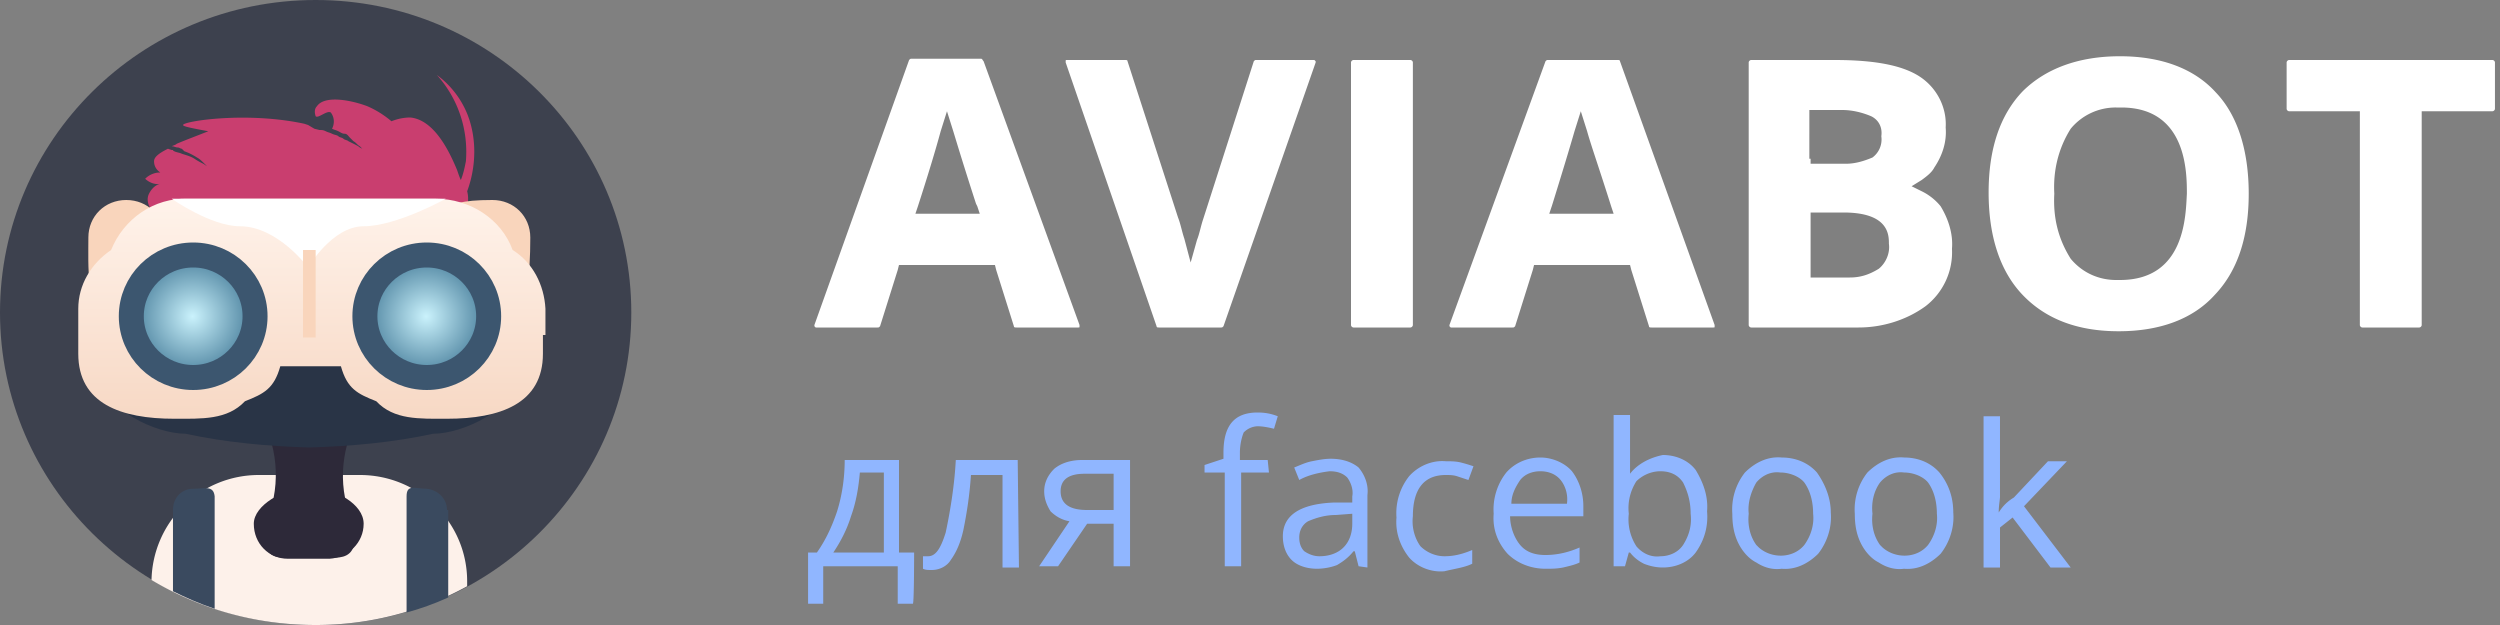 <svg xmlns="http://www.w3.org/2000/svg" width="100" height="25" viewBox="0 0 100 25">
    <rect x="0" y="0" width="100" height="25" fill="#808080" stroke="none"/>
    <defs>
        <linearGradient id="a" x1="49.459%" x2="49.459%" y1="100.063%" y2=".219%">
            <stop offset="0%" stop-color="#F7D8C4"/>
            <stop offset="100%" stop-color="#FFF3EB"/>
        </linearGradient>
        <radialGradient id="b" cx="49.49%" cy="50.133%" r="51.216%" fx="49.49%" fy="50.133%" gradientTransform="matrix(.99 0 0 1 .005 0)">
            <stop offset="0%" stop-color="#CAF2FC"/>
            <stop offset="100%" stop-color="#487E9B"/>
        </radialGradient>
    </defs>
    <g fill="none" fill-rule="nonzero">
        <path fill="#90B6FF" d="M36.566 22.1h-.606v-3.7h-2.172c0 .7-.101 1.4-.303 2.05-.202.6-.455 1.15-.808 1.65h-.354v2.05h.606v-1.5h2.98v1.5h.606c.05 0 .05-2.05.05-2.05zm-3.233 0c.303-.45.556-.95.707-1.45.202-.55.303-1.15.354-1.75h.96v3.2h-2.02zm7.374-3.7h-2.475c-.05.95-.202 1.95-.404 2.9-.202.65-.404.95-.707.95h-.202v.5c.101.05.202.05.354.05.303 0 .606-.15.757-.4.253-.35.404-.75.505-1.2.152-.75.253-1.45.303-2.2h1.263v3.7h.657l-.05-4.3zm2.778 2.55h1.06v1.7h.657V18.4h-1.92c-.403 0-.807.1-1.11.35-.253.25-.404.55-.404.9 0 .3.1.55.252.8.202.2.455.35.758.4l-1.212 1.8h.757l1.162-1.7zm-.101-2h1.161v1.45h-1.06c-.707 0-1.06-.25-1.06-.75 0-.45.302-.7.959-.7zm7.323-.55h-1.111v-.3c0-.25.05-.55.151-.8a.815.815 0 0 1 .556-.25c.202 0 .455.05.657.1l.151-.5c-.252-.1-.505-.15-.808-.15-.91 0-1.364.5-1.364 1.6v.25l-.757.25v.3h.808v3.75h.656V18.9h1.112l-.05-.5zm3.99 4.3v-2.9c.05-.4-.101-.8-.354-1.1-.303-.25-.707-.35-1.11-.35-.253 0-.506.05-.758.1-.253.05-.455.15-.707.25l.202.5c.353-.2.808-.3 1.212-.35.252 0 .505.05.707.25.151.2.252.5.202.75v.25h-.707c-1.364.05-2.07.5-2.07 1.35 0 .35.1.7.353.95.252.25.656.35 1.01.35.252 0 .555-.05.808-.15.252-.15.454-.3.656-.55h.05l.152.6.354.05zm-2.525-.65c-.152-.15-.202-.35-.202-.55 0-.25.1-.5.353-.65.354-.15.707-.25 1.111-.25l.657-.05v.4c0 .35-.101.7-.354.95-.252.25-.606.35-.96.35-.252 0-.454-.1-.605-.2zm6.717.5V22c-.354.15-.707.25-1.111.25-.354 0-.707-.15-.96-.4-.252-.35-.353-.8-.303-1.2 0-1.1.455-1.65 1.313-1.65.152 0 .303 0 .455.05l.454.15.202-.55c-.151-.05-.303-.1-.505-.15-.202-.05-.404-.05-.606-.05-.555-.05-1.11.2-1.464.6a2.387 2.387 0 0 0-.505 1.65c-.05.6.151 1.15.505 1.6.353.4.909.6 1.414.55.404-.1.808-.15 1.11-.3zm3.636.15c.202-.05.455-.1.657-.2v-.6c-.455.2-.91.3-1.364.3-.404 0-.757-.1-1.01-.4-.252-.3-.404-.75-.404-1.15h2.93v-.4c0-.5-.152-1-.455-1.4-.303-.35-.808-.55-1.263-.55-.505 0-1.01.2-1.363.6a2.387 2.387 0 0 0-.506 1.65c-.05.6.152 1.15.556 1.6.404.4.96.6 1.515.6.253 0 .455 0 .707-.05zm-.1-3.5c.201.25.302.6.252.95h-2.222c0-.35.151-.65.353-.95.202-.25.505-.35.808-.35.303 0 .606.1.808.35zm2.777-.25V16.6h-.657v6.05H65l.152-.55h.05c.152.2.354.35.556.45.252.1.505.15.757.15.505 0 1.01-.2 1.313-.6.354-.5.505-1.05.455-1.65.05-.6-.152-1.15-.455-1.65-.303-.4-.808-.6-1.313-.6-.505.1-1.01.35-1.313.75zm2.121.35c.202.4.303.8.303 1.25.05.45-.05.85-.303 1.25-.202.3-.555.45-.909.45-.353.05-.707-.1-.96-.4-.252-.4-.353-.85-.302-1.3-.051-.45.05-.9.303-1.3.252-.25.606-.4.96-.4.403 0 .706.15.908.45zm5.354-.4c-.354-.4-.859-.6-1.414-.6-.556-.05-1.061.2-1.465.6a2.387 2.387 0 0 0-.505 1.65c0 .4.05.8.252 1.2.152.3.404.6.708.75.303.2.656.3 1.01.25.555.05 1.06-.2 1.464-.6.354-.45.556-1.05.505-1.65 0-.55-.202-1.1-.555-1.6zm-2.424.4c.252-.3.606-.45.96-.4.353 0 .757.15.959.4.252.35.353.8.353 1.25.05.45-.1.9-.353 1.25-.455.55-1.313.55-1.818.1l-.101-.1c-.253-.35-.354-.8-.304-1.25-.05-.45.102-.9.304-1.25zm7.323-.4c-.354-.4-.859-.6-1.414-.6-.556-.05-1.061.2-1.465.6a2.387 2.387 0 0 0-.505 1.65c0 .4.05.8.252 1.2.152.3.404.6.708.75.303.2.656.3 1.01.25.555.05 1.06-.2 1.464-.6.354-.45.556-1.05.505-1.65 0-.55-.151-1.1-.555-1.6zm-2.374.4c.253-.3.606-.45.96-.4.353 0 .757.15.96.4.252.35.353.8.353 1.25.05.45-.101.9-.354 1.25-.454.55-1.313.55-1.818.1l-.101-.1c-.253-.35-.354-.8-.303-1.25-.05-.45.05-.9.303-1.25zm4.747 1.2c0-.3.051-.5.051-.65v-3.2h-.657v6.05H80v-1.6l.505-.4 1.515 2h.808l-1.868-2.45 1.717-1.8h-.758l-1.363 1.45c-.253.15-.455.35-.607.6z"/>
        <g fill="#FFF">
            <path d="M84.798 2.25c-1.667 0-2.98.5-3.889 1.4-.909.95-1.364 2.3-1.364 4.05s.455 3.15 1.364 4.1c.91.95 2.172 1.45 3.838 1.45 1.667 0 2.98-.5 3.839-1.45.909-.95 1.363-2.3 1.363-4.05s-.454-3.15-1.313-4.05c-.858-.95-2.171-1.45-3.838-1.45zm0 8.95h-.152c-.707 0-1.363-.3-1.818-.85-.505-.8-.707-1.65-.656-2.6-.05-.9.151-1.8.656-2.6a2.332 2.332 0 0 1 1.818-.85h.202c2.627 0 2.627 2.6 2.627 3.45-.05.85-.05 3.45-2.677 3.45zM76.768 3.05c-.707-.45-1.819-.65-3.384-.65H70.05c-.051 0-.102.05-.102.1V13c0 .05.051.1.102.1h4.292c.96 0 1.92-.3 2.677-.85a2.719 2.719 0 0 0 1.06-2.3c.051-.6-.15-1.2-.454-1.7a2.232 2.232 0 0 0-.757-.6l-.404-.2.404-.25c.202-.15.404-.3.505-.5.303-.45.505-1 .454-1.6.05-.8-.353-1.6-1.06-2.05zm-4.394 3.3V4.4h1.313c.404 0 .808.1 1.161.25.304.15.455.45.405.8a.9.9 0 0 1-.354.85c-.354.15-.707.25-1.06.25h-1.415v-.2h-.05zm2.778 4.4c-.405.25-.758.35-1.162.35H72.424V8.5H73.737c1.819 0 1.819.9 1.819 1.25.05.35-.101.75-.404 1zM61.364 10.6h3.838l.05.2.708 2.25c0 .05.05.05.1.05h2.475c.05 0 .05 0 .05-.05V13L64.799 2.45c0-.05-.05-.05-.101-.05h-2.778c-.05 0-.05 0-.1.05L57.978 13v.05l.051.05h2.475c.05 0 .05 0 .101-.05l.707-2.25.05-.2zm.707-2.35c.404-1.3.707-2.3.909-3l.252-.8.253.8c.151.55.505 1.55.96 3l.1.3H61.97l.1-.3zM94.394 13c0 .05.05.1.1.1h2.274c.05 0 .1-.05.1-.1V4.45h2.829c.05 0 .101-.05.101-.1V2.5c0-.05-.05-.1-.101-.1h-8.131c-.05 0-.101.05-.101.1v1.85c0 .05.05.1.1.1h2.829V13zM52.626 2.45l-.05-.05h-2.323c-.051 0-.051 0-.101.05l-2.02 6.3c-.102.3-.152.6-.253.85l-.253.9-.252-.95c-.101-.3-.152-.6-.253-.85l-2.02-6.25c0-.05-.05-.05-.101-.05h-2.323c-.05 0-.05 0-.05.05v.05l3.636 10.55c0 .05.05.05.1.05h2.475c.05 0 .05 0 .101-.05L52.626 2.5v-.05zM56.162 2.4h-2.02c-.051 0-.102.05-.102.1V13c0 .05.05.1.101.1h2.273c.05 0 .101-.05.101-.1V2.5c0-.05-.05-.1-.1-.1h-.253zM39.242 2.35h-2.777c-.05 0-.05 0-.101.05L32.576 13v.05l.05.05h2.475c.05 0 .05 0 .101-.05l.707-2.25.05-.2h3.839l.05.2.708 2.25c0 .05.05.05.1.05h2.475c.05 0 .05 0 .05-.05V13L39.344 2.45c-.05-.05-.05-.1-.1-.1v-.1.1zm-.404 6.2h-2.222l.101-.3c.404-1.25.707-2.25.91-3l.252-.8.252.8c.152.5.455 1.5.91 2.9l.05.1.1.3h-.353z"/>
        </g>
        <ellipse cx="12.626" cy="12.5" fill="#3D414E" rx="12.626" ry="12.5"/>
        <path fill="#FDF1EA" d="M14.394 19h-4.04a4.29 4.29 0 0 0-4.293 4.2c1.919 1.15 4.141 1.8 6.565 1.8 2.172 0 4.243-.55 6.06-1.55v-.2c0-2.35-1.918-4.25-4.292-4.25z"/>
        <path fill="#2D2939" d="M13.94 20.45c.807 2.25-.607 1.85-1.263 1.8h-.606c-.657.05-2.02.45-1.263-1.8.455-1.45.202-2.95-.606-4.2h4.394c-.859 1.25-1.111 2.8-.657 4.2z"/>
        <path fill="#2D2939" d="M12.121 19.55h.505c.758 0 1.92.6 1.92 1.4 0 .75-.607 1.35-1.364 1.4h-1.667c-.757 0-1.363-.6-1.363-1.4 0-.75 1.212-1.4 1.97-1.4z"/>
        <g fill="#3A4A5F">
            <path d="M7.727 19.55c-.05 0-.05 0 0 0-.454 0-.808.35-.808.85v3.25c.505.25 1.06.5 1.667.7v-4.5c-.05-.45-.404-.3-.859-.3zM17.879 20.4c0-.45-.354-.8-.808-.85-.455 0-.808-.2-.808.3v4.65c.555-.15 1.11-.35 1.666-.6v-3.5h-.05z"/>
        </g>
        <path fill="#293446" d="M6.313 12.95h12.07c1.213 0 2.223 1 2.223 2.2 0 1.2-2.07 2.2-3.283 2.2-1.616.35-3.283.5-4.95.55-1.666-.05-3.333-.2-4.949-.55-1.212 0-3.283-1-3.283-2.2 0-1.2.96-2.2 2.172-2.2z"/>
        <path fill="#C93E6F" d="M18.687 4.55A3.633 3.633 0 0 0 17.475 3c.858.95 1.262 2.2 1.161 3.45-.05.25-.1.5-.202.75-.05-.1-.1-.25-.151-.4-.253-.6-.859-2-1.869-2.1-.252 0-.505.05-.757.15a3.848 3.848 0 0 0-.96-.6c-.657-.25-1.717-.45-2.02 0-.101.1-.101.25-.05.4.1.1.454-.25.605-.15.152.2.152.45.05.65.102.05.152.05.253.1s.152.1.253.1c.1 0 .151.1.202.15l.151.15c.101.05.152.15.253.2l.1.1-.1-.05c-.05-.05-.152-.1-.253-.15l-.202-.1c-.05-.05-.151-.05-.202-.1-.05-.05-.151-.05-.202-.1-.05-.05-.151-.05-.252-.1s-.152-.05-.253-.1c-.1-.05-.151-.05-.252-.05l-.202-.05-.253-.15-.151-.05c-2.324-.5-4.849-.1-4.849.05 0 .05.202.1 1.01.25-.505.2-.909.35-1.262.5-.05.05-.101.05-.202.1.1 0 .151.05.252.05.05 0 .101.05.152.05l.05.05.05.05c.152.05.354.15.506.25.1.05.202.15.303.25l.1.1-.15-.1c-.102-.05-.203-.1-.354-.2-.152-.1-.354-.15-.505-.2-.101-.05-.202-.05-.303-.1C6.869 6 6.97 6 6.869 6l-.152-.05c-.404.2-.555.35-.555.5 0 .2.1.35.252.45a.84.84 0 0 0-.606.25c.152.15.404.25.606.2-.202.05-.353.2-.454.4-.101.2-.05.45.1.65l7.273-.25c.05.25.202.5.354.75 1.06 1.25 4.545.65 5-.65.05-.2.05-.4 0-.6.353-.95.404-2.1 0-3.1z"/>
        <path fill="#F9D5BC" d="M19.697 8c.859 0 1.515.65 1.515 1.5 0 3.2-.656 3.5-1.515 3.5-.859 0-1.515-2.65-1.515-3.5 0-.85-1.06-1.5 1.515-1.5zM5.05 8c.86 0 1.516.65 1.516 1.5s-1.819 1.2-2.273 1.9c-.859 1.3-.758-.85-.758-1.9 0-.85.657-1.5 1.516-1.5z"/>
        <path fill="url(#a)" d="M21.717 13.4v.75c0 2-1.717 2.6-3.838 2.6-1.111 0-2.121.05-2.828-.7-.758-.3-1.162-.5-1.415-1.4h-2.424c-.252.9-.656 1.1-1.414 1.4-.707.75-1.717.7-2.828.7-2.122 0-3.839-.6-3.839-2.6v-.1-1.7c0-.95.505-1.8 1.313-2.35.505-1.25 1.718-2.1 3.081-2.05h9.9c1.363 0 2.626.8 3.08 2.05.808.5 1.263 1.4 1.313 2.35v1.05h-.1z"/>
        <ellipse cx="7.727" cy="12.65" fill="url(#b)" stroke="#3C566F" rx="2.475" ry="2.45"/>
        <path fill="#FFF" d="M6.869 7.95s1.565 1.1 2.727 1.1c1.515 0 2.727 1.65 2.727 1.65s.96-1.65 2.222-1.65c1.314 0 3.283-1.1 3.283-1.1H6.868z"/>
        <path fill="#F9D5BC" d="M12.121 10h.505v3.5h-.505z"/>
        <ellipse cx="17.071" cy="12.65" fill="url(#b)" stroke="#3C566F" rx="2.475" ry="2.45"/>
    </g>
</svg>